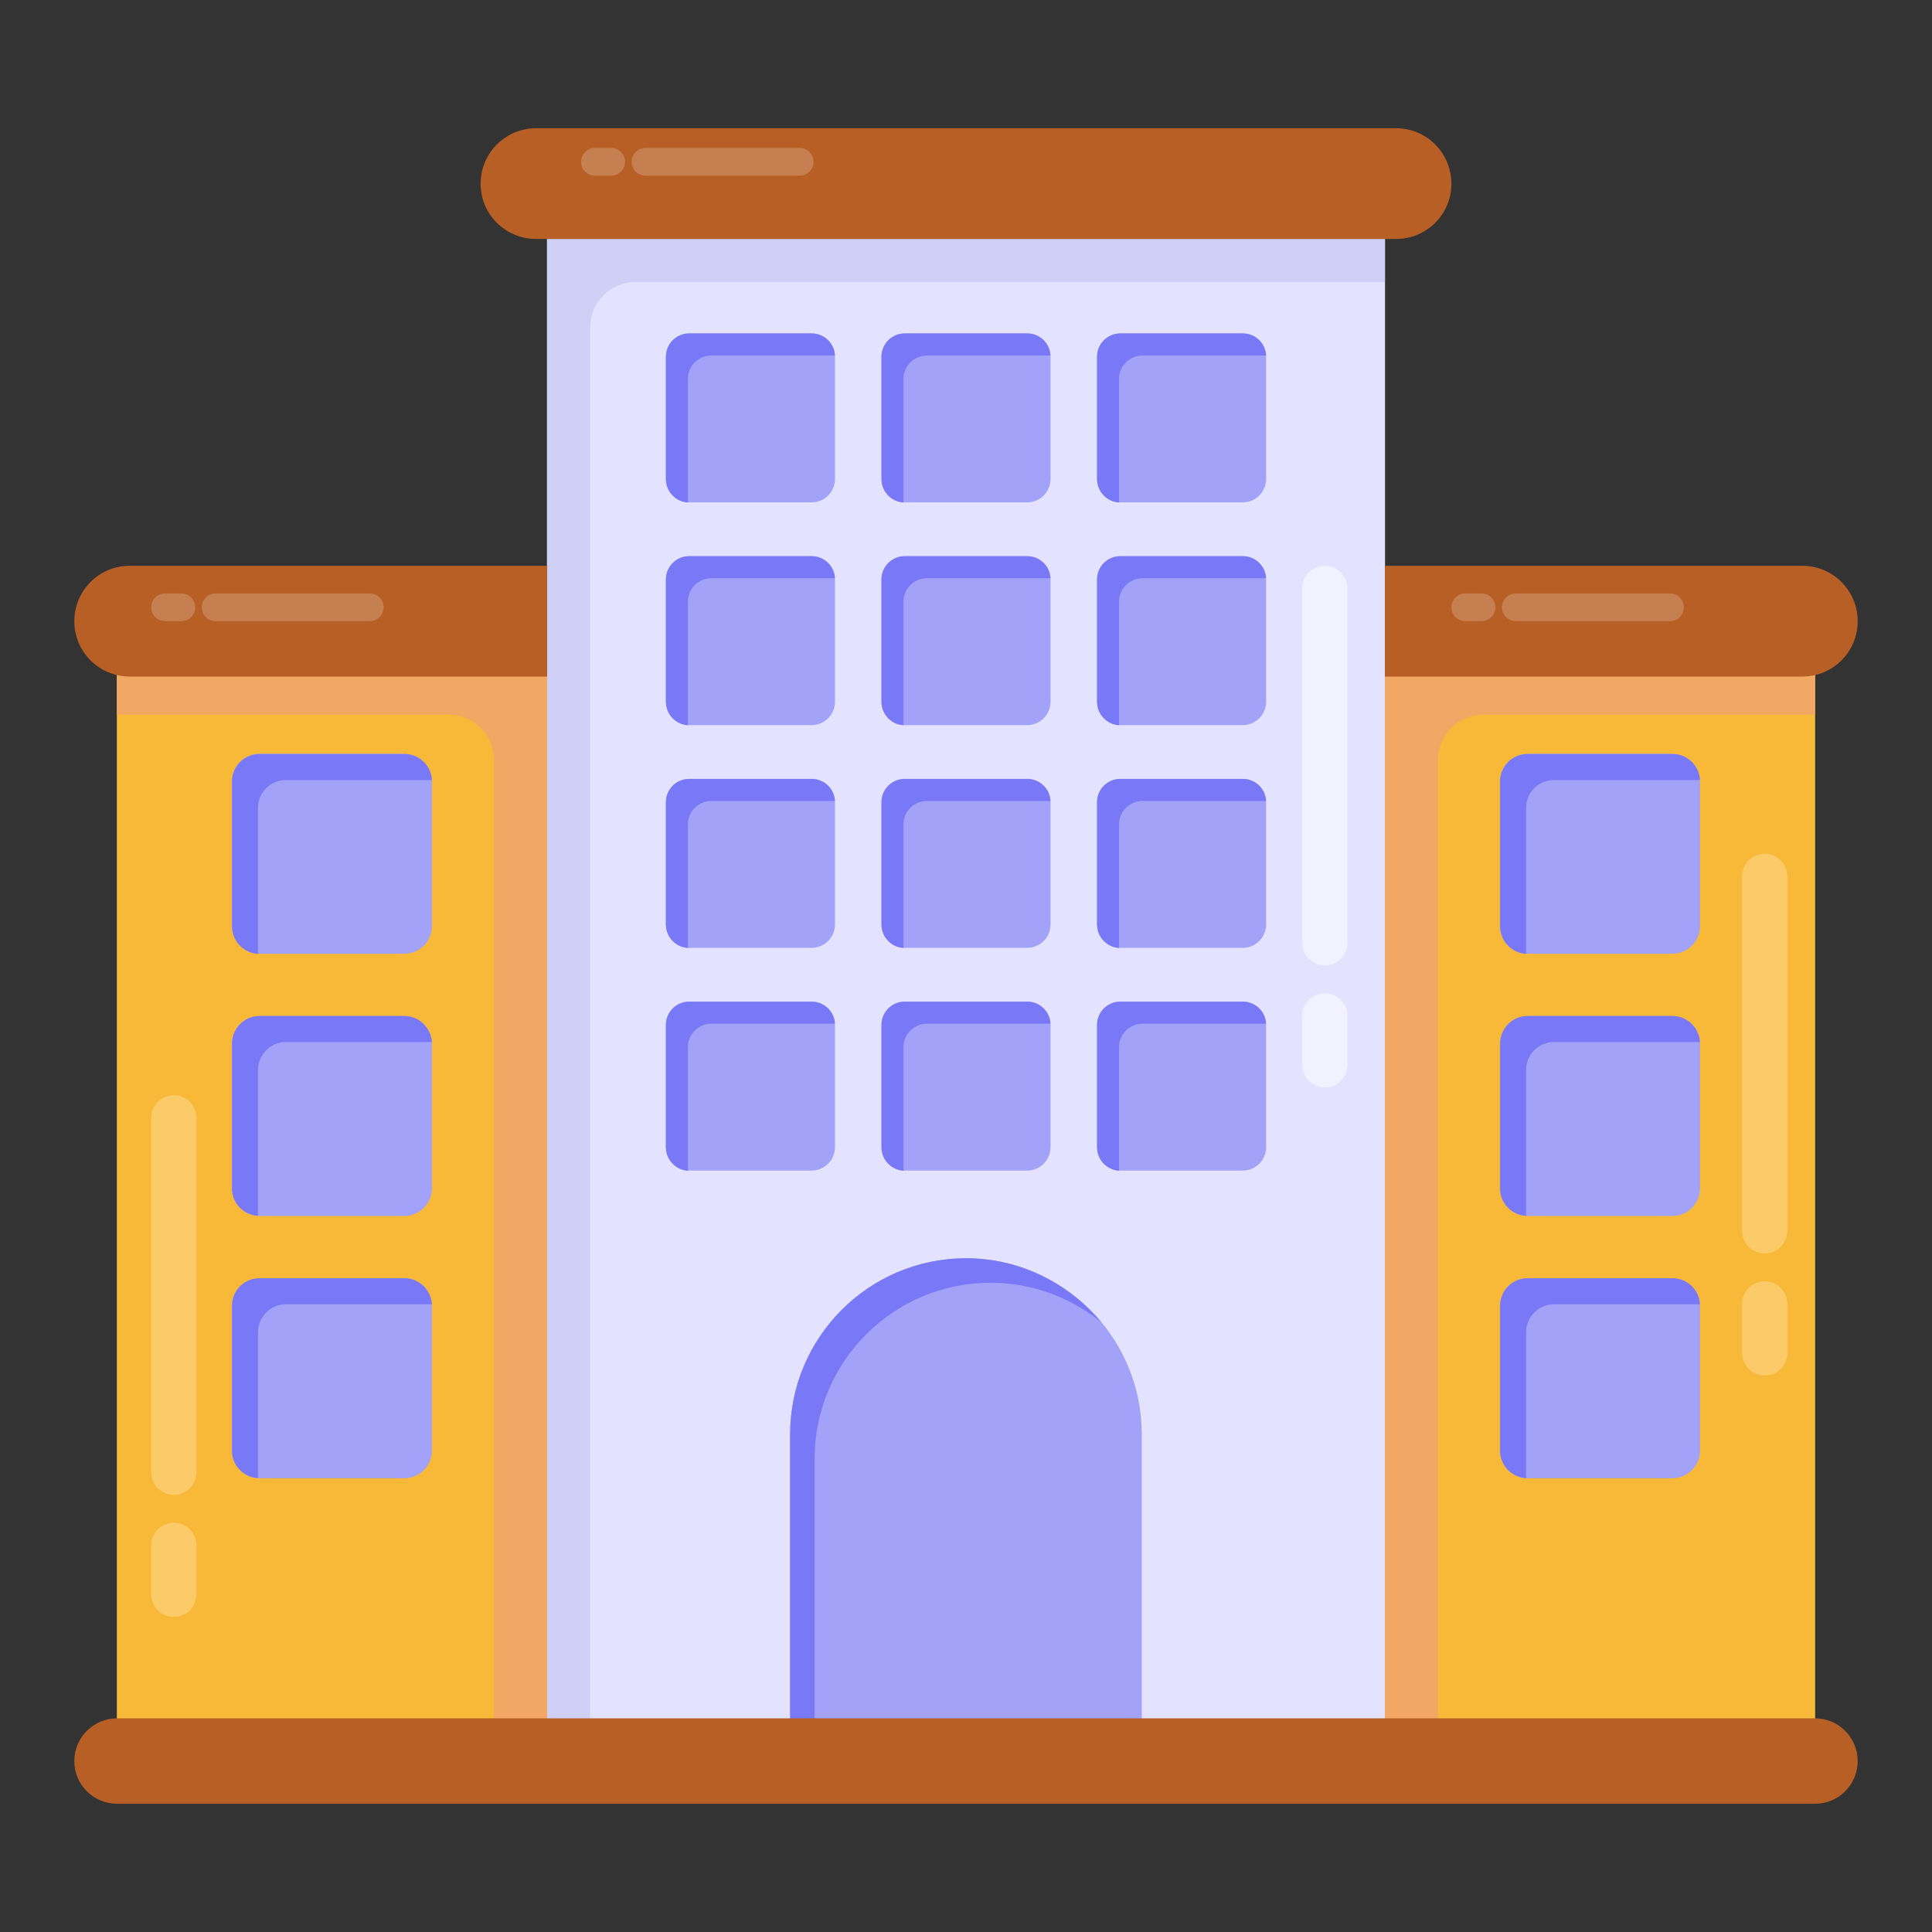 <svg width="130" height="130" viewBox="0 0 130 130" fill="none" xmlns="http://www.w3.org/2000/svg">
<rect x="0" y="0" width="130" height="130" fill="#333333" stroke="none"/>
<path d="M36.805 16.085H93.195V116.373H36.805V16.085Z" fill="#E4E3FF"/>
<path d="M93.187 16.087V18.987H42.743C41.069 18.987 39.712 20.344 39.712 22.018V116.362H36.812V16.087H93.187Z" fill="#D0D0F7"/>
<path d="M97.662 12.366C97.662 14.414 95.995 16.08 93.948 16.08H36.076C34.005 16.08 32.339 14.414 32.339 12.366C32.339 10.295 34.005 8.629 36.076 8.629H93.948C95.995 8.629 97.662 10.295 97.662 12.366Z" fill="#B75F25"/>
<path d="M76.827 96.509V116.371H53.173V96.509C53.173 89.98 58.462 84.672 65.009 84.672C68.264 84.672 71.223 86.004 73.368 88.149C75.514 90.294 76.827 93.254 76.827 96.509Z" fill="#A2A2F9"/>
<path d="M74.137 88.987C72.087 87.337 69.487 86.312 66.662 86.312C60.112 86.312 54.812 91.637 54.812 98.162V116.362H53.162V96.512C53.162 89.987 58.462 84.662 65.012 84.662C68.262 84.662 71.212 86.012 73.362 88.162C73.637 88.437 73.887 88.712 74.137 88.987Z" fill="#7979F7"/>
<path d="M93.188 45.362H122.137V116.363H93.188V45.362Z" fill="#F9B938"/>
<path d="M122.137 45.362V48.087H99.817C98.13 48.087 96.762 49.455 96.762 51.142V116.362H93.187V45.362H122.137Z" fill="#F2A764"/>
<path d="M121.286 38.072H93.182V45.523H121.286C123.334 45.523 125 43.856 125 41.809C125 39.738 123.334 38.072 121.286 38.072Z" fill="#B75F25"/>
<path d="M114.39 52.582V62.318C114.39 63.343 113.557 64.175 112.533 64.175H102.797C101.772 64.175 100.939 63.343 100.939 62.318V52.582C100.939 51.557 101.772 50.724 102.797 50.724H112.533C113.557 50.724 114.39 51.557 114.39 52.582Z" fill="#A2A2F9"/>
<path d="M114.39 70.227V79.963C114.39 80.988 113.557 81.821 112.533 81.821H102.797C101.772 81.821 100.939 80.988 100.939 79.963V70.227C100.939 69.203 101.772 68.37 102.797 68.37H112.533C113.557 68.37 114.39 69.203 114.39 70.227Z" fill="#A2A2F9"/>
<path d="M114.39 87.873V97.609C114.39 98.634 113.557 99.466 112.533 99.466H102.797C101.772 99.466 100.939 98.634 100.939 97.609V87.873C100.939 86.848 101.772 86.015 102.797 86.015H112.533C113.557 86.015 114.39 86.848 114.39 87.873Z" fill="#A2A2F9"/>
<path d="M114.387 52.487H104.562C103.537 52.487 102.687 53.312 102.687 54.337V64.062C102.687 64.112 102.687 64.136 102.712 64.187C101.712 64.136 100.937 63.312 100.937 62.312V52.587C100.937 51.562 101.762 50.737 102.787 50.737H112.537C113.537 50.737 114.337 51.512 114.387 52.487Z" fill="#7979F7"/>
<path d="M114.387 70.112H104.562C103.537 70.112 102.687 70.962 102.687 71.987V81.712C102.687 81.737 102.687 81.787 102.712 81.812C101.712 81.761 100.937 80.962 100.937 79.962V70.237C100.937 69.212 101.762 68.362 102.787 68.362H112.537C113.512 68.362 114.312 69.137 114.387 70.112Z" fill="#7979F7"/>
<path d="M114.387 87.787C114.362 87.761 114.312 87.761 114.287 87.761H104.562C103.537 87.761 102.687 88.611 102.687 89.636V99.362C102.687 99.387 102.687 99.436 102.712 99.462C101.712 99.411 100.937 98.611 100.937 97.612V87.862C100.937 86.837 101.762 86.011 102.787 86.011H112.537C113.537 86.011 114.337 86.787 114.387 87.787Z" fill="#7979F7"/>
<path d="M7.863 45.362H36.812V116.363H7.863V45.362Z" fill="#F9B938"/>
<path d="M7.863 45.362V48.087H30.183C31.87 48.087 33.238 49.455 33.238 51.142V116.362H36.813V45.362H7.863Z" fill="#F2A764"/>
<path d="M8.714 38.072H36.818V45.523H8.714C6.666 45.523 5 43.856 5 41.809C5 39.738 6.666 38.072 8.714 38.072Z" fill="#B75F25"/>
<path d="M29.063 52.582V62.318C29.063 63.343 28.231 64.175 27.206 64.175H17.47C16.445 64.175 15.612 63.343 15.612 62.318V52.582C15.612 51.557 16.445 50.724 17.47 50.724H27.206C28.231 50.724 29.063 51.557 29.063 52.582Z" fill="#A2A2F9"/>
<path d="M29.063 70.227V79.963C29.063 80.988 28.231 81.821 27.206 81.821H17.47C16.445 81.821 15.612 80.988 15.612 79.963V70.227C15.612 69.203 16.445 68.37 17.47 68.37H27.206C28.231 68.37 29.063 69.203 29.063 70.227Z" fill="#A2A2F9"/>
<path d="M29.063 87.873V97.609C29.063 98.634 28.231 99.466 27.206 99.466H17.47C16.445 99.466 15.612 98.634 15.612 97.609V87.873C15.612 86.848 16.445 86.015 17.47 86.015H27.206C28.231 86.015 29.063 86.848 29.063 87.873Z" fill="#A2A2F9"/>
<path d="M29.06 52.487H19.235C18.21 52.487 17.36 53.312 17.36 54.337V64.062C17.36 64.112 17.36 64.136 17.385 64.187C16.385 64.136 15.61 63.312 15.61 62.312V52.587C15.61 51.562 16.435 50.737 17.46 50.737H27.21C28.21 50.737 29.01 51.512 29.06 52.487Z" fill="#7979F7"/>
<path d="M29.06 70.112H19.235C18.21 70.112 17.36 70.962 17.36 71.987V81.712C17.36 81.737 17.36 81.787 17.385 81.812C16.385 81.761 15.61 80.962 15.61 79.962V70.237C15.61 69.212 16.435 68.362 17.46 68.362H27.21C28.185 68.362 28.985 69.137 29.06 70.112Z" fill="#7979F7"/>
<path d="M29.06 87.787C29.035 87.761 28.985 87.761 28.96 87.761H19.235C18.21 87.761 17.36 88.611 17.36 89.636V99.362C17.36 99.387 17.36 99.436 17.385 99.462C16.385 99.411 15.61 98.611 15.61 97.612V87.862C15.61 86.837 16.435 86.011 17.46 86.011H27.21C28.21 86.011 29.01 86.787 29.06 87.787Z" fill="#7979F7"/>
<path d="M124.999 118.506C124.999 120.086 123.713 121.371 122.134 121.371H7.883C6.286 121.371 5 120.086 5 118.506C5 116.909 6.286 115.623 7.883 115.623H122.134C123.713 115.623 124.999 116.909 124.999 118.506Z" fill="#B75F25"/>
<g opacity="0.5">
<g opacity="0.5">
<path d="M10.173 107.282V103.985C10.173 103.144 10.854 102.464 11.695 102.464C12.536 102.464 13.216 103.144 13.216 103.985V107.282C13.216 108.123 12.536 108.803 11.695 108.803C10.854 108.803 10.173 108.123 10.173 107.282Z" fill="white"/>
</g>
<g opacity="0.5">
<path d="M10.173 99.067V75.218C10.173 74.377 10.854 73.696 11.695 73.696C12.536 73.696 13.216 74.377 13.216 75.218V99.067C13.216 99.908 12.536 100.588 11.695 100.588C10.854 100.588 10.173 99.908 10.173 99.067Z" fill="white"/>
</g>
</g>
<g opacity="0.5">
<path d="M87.626 71.652V68.355C87.626 67.514 88.307 66.834 89.148 66.834C89.989 66.834 90.669 67.514 90.669 68.355V71.652C90.669 72.493 89.989 73.173 89.148 73.173C88.307 73.173 87.626 72.493 87.626 71.652Z" fill="white"/>
</g>
<g opacity="0.5">
<path d="M87.626 63.437V39.588C87.626 38.747 88.307 38.066 89.148 38.066C89.989 38.066 90.669 38.747 90.669 39.588V63.437C90.669 64.278 89.989 64.958 89.148 64.958C88.307 64.958 87.626 64.278 87.626 63.437Z" fill="white"/>
</g>
<g opacity="0.5">
<g opacity="0.5">
<path d="M117.222 91.034V87.737C117.222 86.896 117.903 86.216 118.744 86.216C119.585 86.216 120.265 86.896 120.265 87.737V91.034C120.265 91.875 119.585 92.555 118.744 92.555C117.903 92.555 117.222 91.875 117.222 91.034Z" fill="white"/>
</g>
<g opacity="0.5">
<path d="M117.222 82.819V58.97C117.222 58.129 117.903 57.448 118.744 57.448C119.585 57.448 120.265 58.129 120.265 58.97V82.819C120.265 83.66 119.585 84.34 118.744 84.34C117.903 84.34 117.222 83.66 117.222 82.819Z" fill="white"/>
</g>
</g>
<path d="M56.183 24.001V32.234C56.183 33.1 55.479 33.804 54.612 33.804H46.379C45.513 33.804 44.809 33.1 44.809 32.234V24.001C44.809 23.134 45.513 22.43 46.379 22.43H54.612C55.479 22.43 56.183 23.134 56.183 24.001Z" fill="#A2A2F9"/>
<path d="M56.18 23.92H47.872C47.005 23.92 46.286 24.618 46.286 25.485V33.708C46.286 33.75 46.286 33.771 46.307 33.814C45.462 33.771 44.806 33.074 44.806 32.228V24.005C44.806 23.138 45.504 22.44 46.371 22.44H54.615C55.461 22.44 56.138 23.096 56.18 23.92Z" fill="#7979F7"/>
<path d="M70.688 24.001V32.234C70.688 33.1 69.984 33.804 69.117 33.804H60.885C60.018 33.804 59.314 33.1 59.314 32.234V24.001C59.314 23.134 60.018 22.43 60.885 22.43H69.117C69.984 22.43 70.688 23.134 70.688 24.001Z" fill="#A2A2F9"/>
<path d="M70.685 23.92H62.377C61.511 23.92 60.792 24.618 60.792 25.485V33.708C60.792 33.75 60.792 33.771 60.813 33.814C59.967 33.771 59.312 33.074 59.312 32.228V24.005C59.312 23.138 60.01 22.44 60.876 22.44H69.121C69.966 22.44 70.643 23.096 70.685 23.92Z" fill="#7979F7"/>
<path d="M85.194 24.001V32.234C85.194 33.1 84.49 33.804 83.623 33.804H75.39C74.524 33.804 73.82 33.1 73.82 32.234V24.001C73.82 23.134 74.524 22.43 75.39 22.43H83.623C84.49 22.43 85.194 23.134 85.194 24.001Z" fill="#A2A2F9"/>
<path d="M85.191 23.92H76.883C76.016 23.92 75.297 24.618 75.297 25.485V33.708C75.297 33.75 75.297 33.771 75.318 33.814C74.473 33.771 73.817 33.074 73.817 32.228V24.005C73.817 23.138 74.515 22.44 75.382 22.44H83.626C84.472 22.44 85.148 23.096 85.191 23.92Z" fill="#7979F7"/>
<path d="M56.183 38.988V47.221C56.183 48.087 55.479 48.792 54.612 48.792H46.379C45.513 48.792 44.809 48.087 44.809 47.221V38.988C44.809 38.122 45.513 37.417 46.379 37.417H54.612C55.479 37.417 56.183 38.122 56.183 38.988Z" fill="#A2A2F9"/>
<path d="M56.18 38.907H47.872C47.005 38.907 46.286 39.605 46.286 40.472V48.695C46.286 48.737 46.286 48.759 46.307 48.801C45.462 48.759 44.806 48.061 44.806 47.215V38.992C44.806 38.125 45.504 37.428 46.371 37.428H54.615C55.461 37.428 56.138 38.083 56.18 38.907Z" fill="#7979F7"/>
<path d="M70.688 38.988V47.221C70.688 48.087 69.984 48.792 69.117 48.792H60.885C60.018 48.792 59.314 48.087 59.314 47.221V38.988C59.314 38.122 60.018 37.417 60.885 37.417H69.117C69.984 37.417 70.688 38.122 70.688 38.988Z" fill="#A2A2F9"/>
<path d="M70.685 38.907H62.377C61.511 38.907 60.792 39.605 60.792 40.472V48.695C60.792 48.737 60.792 48.759 60.813 48.801C59.967 48.759 59.312 48.061 59.312 47.215V38.992C59.312 38.125 60.01 37.428 60.876 37.428H69.121C69.966 37.428 70.643 38.083 70.685 38.907Z" fill="#7979F7"/>
<path d="M85.194 38.988V47.221C85.194 48.087 84.49 48.792 83.623 48.792H75.39C74.524 48.792 73.82 48.087 73.82 47.221V38.988C73.82 38.122 74.524 37.417 75.39 37.417H83.623C84.49 37.417 85.194 38.122 85.194 38.988Z" fill="#A2A2F9"/>
<path d="M85.191 38.907H76.883C76.016 38.907 75.297 39.605 75.297 40.472V48.695C75.297 48.737 75.297 48.759 75.318 48.801C74.473 48.759 73.817 48.061 73.817 47.215V38.992C73.817 38.125 74.515 37.428 75.382 37.428H83.626C84.472 37.428 85.148 38.083 85.191 38.907Z" fill="#7979F7"/>
<path d="M56.183 53.975V62.208C56.183 63.075 55.479 63.779 54.612 63.779H46.379C45.513 63.779 44.809 63.075 44.809 62.208V53.975C44.809 53.109 45.513 52.405 46.379 52.405H54.612C55.479 52.405 56.183 53.109 56.183 53.975Z" fill="#A2A2F9"/>
<path d="M56.18 53.895H47.872C47.005 53.895 46.286 54.592 46.286 55.459V63.683C46.286 63.725 46.286 63.746 46.307 63.788C45.462 63.746 44.806 63.048 44.806 62.203V53.979C44.806 53.113 45.504 52.415 46.371 52.415H54.615C55.461 52.415 56.138 53.07 56.18 53.895Z" fill="#7979F7"/>
<path d="M70.688 53.975V62.208C70.688 63.075 69.984 63.779 69.117 63.779H60.885C60.018 63.779 59.314 63.075 59.314 62.208V53.975C59.314 53.109 60.018 52.405 60.885 52.405H69.117C69.984 52.405 70.688 53.109 70.688 53.975Z" fill="#A2A2F9"/>
<path d="M70.685 53.895H62.377C61.511 53.895 60.792 54.592 60.792 55.459V63.683C60.792 63.725 60.792 63.746 60.813 63.788C59.967 63.746 59.312 63.048 59.312 62.203V53.979C59.312 53.113 60.01 52.415 60.876 52.415H69.121C69.966 52.415 70.643 53.07 70.685 53.895Z" fill="#7979F7"/>
<path d="M85.194 53.975V62.208C85.194 63.075 84.49 63.779 83.623 63.779H75.39C74.524 63.779 73.82 63.075 73.82 62.208V53.975C73.82 53.109 74.524 52.405 75.39 52.405H83.623C84.49 52.405 85.194 53.109 85.194 53.975Z" fill="#A2A2F9"/>
<path d="M85.191 53.895H76.883C76.016 53.895 75.297 54.592 75.297 55.459V63.683C75.297 63.725 75.297 63.746 75.318 63.788C74.473 63.746 73.817 63.048 73.817 62.203V53.979C73.817 53.113 74.515 52.415 75.382 52.415H83.626C84.472 52.415 85.148 53.07 85.191 53.895Z" fill="#7979F7"/>
<path d="M56.183 68.963V77.196C56.183 78.062 55.479 78.766 54.612 78.766H46.379C45.513 78.766 44.809 78.062 44.809 77.196V68.963C44.809 68.096 45.513 67.392 46.379 67.392H54.612C55.479 67.392 56.183 68.096 56.183 68.963Z" fill="#A2A2F9"/>
<path d="M56.18 68.882H47.872C47.005 68.882 46.286 69.58 46.286 70.447V78.67C46.286 78.712 46.286 78.733 46.307 78.776C45.462 78.733 44.806 78.036 44.806 77.19V68.967C44.806 68.1 45.504 67.402 46.371 67.402H54.615C55.461 67.402 56.138 68.058 56.18 68.882Z" fill="#7979F7"/>
<path d="M70.688 68.963V77.196C70.688 78.062 69.984 78.766 69.117 78.766H60.885C60.018 78.766 59.314 78.062 59.314 77.196V68.963C59.314 68.096 60.018 67.392 60.885 67.392H69.117C69.984 67.392 70.688 68.096 70.688 68.963Z" fill="#A2A2F9"/>
<path d="M70.685 68.882H62.377C61.511 68.882 60.792 69.58 60.792 70.447V78.67C60.792 78.712 60.792 78.733 60.813 78.776C59.967 78.733 59.312 78.036 59.312 77.19V68.967C59.312 68.1 60.01 67.402 60.876 67.402H69.121C69.966 67.402 70.643 68.058 70.685 68.882Z" fill="#7979F7"/>
<path d="M85.194 68.963V77.196C85.194 78.062 84.49 78.766 83.623 78.766H75.39C74.524 78.766 73.82 78.062 73.82 77.196V68.963C73.82 68.096 74.524 67.392 75.39 67.392H83.623C84.49 67.392 85.194 68.096 85.194 68.963Z" fill="#A2A2F9"/>
<path d="M85.191 68.882H76.883C76.016 68.882 75.297 69.58 75.297 70.447V78.67C75.297 78.712 75.297 78.733 75.318 78.776C74.473 78.733 73.817 78.036 73.817 77.19V68.967C73.817 68.1 74.515 67.402 75.382 67.402H83.626C84.472 67.402 85.148 68.058 85.191 68.882Z" fill="#7979F7"/>
<g opacity="0.2">
<path d="M40.031 9.954H41.129C41.644 9.954 42.06 10.372 42.06 10.887C42.06 11.402 41.644 11.82 41.129 11.82H40.031C39.516 11.82 39.099 11.402 39.099 10.887C39.099 10.372 39.516 9.954 40.031 9.954Z" fill="white"/>
<path d="M43.435 9.954H53.808C54.324 9.954 54.74 10.372 54.74 10.887C54.74 11.402 54.324 11.82 53.808 11.82H43.435C42.92 11.82 42.503 11.402 42.503 10.887C42.503 10.372 42.92 9.954 43.435 9.954Z" fill="white"/>
</g>
<g opacity="0.2">
<path d="M11.105 39.932H12.203C12.718 39.932 13.134 40.349 13.134 40.864C13.134 41.38 12.718 41.797 12.203 41.797H11.105C10.59 41.797 10.173 41.38 10.173 40.864C10.173 40.349 10.59 39.932 11.105 39.932Z" fill="white"/>
<path d="M14.508 39.932H24.882C25.397 39.932 25.814 40.349 25.814 40.864C25.814 41.38 25.397 41.797 24.882 41.797H14.508C13.993 41.797 13.577 41.38 13.577 40.864C13.577 40.349 13.993 39.932 14.508 39.932Z" fill="white"/>
</g>
<g opacity="0.2">
<path d="M98.593 39.932H99.691C100.206 39.932 100.622 40.349 100.622 40.864C100.622 41.38 100.206 41.797 99.691 41.797H98.593C98.078 41.797 97.662 41.38 97.662 40.864C97.662 40.349 98.078 39.932 98.593 39.932Z" fill="white"/>
<path d="M101.997 39.932H112.37C112.886 39.932 113.302 40.349 113.302 40.864C113.302 41.38 112.886 41.797 112.37 41.797H101.997C101.482 41.797 101.065 41.38 101.065 40.864C101.065 40.349 101.482 39.932 101.997 39.932Z" fill="white"/>
</g>
</svg>
